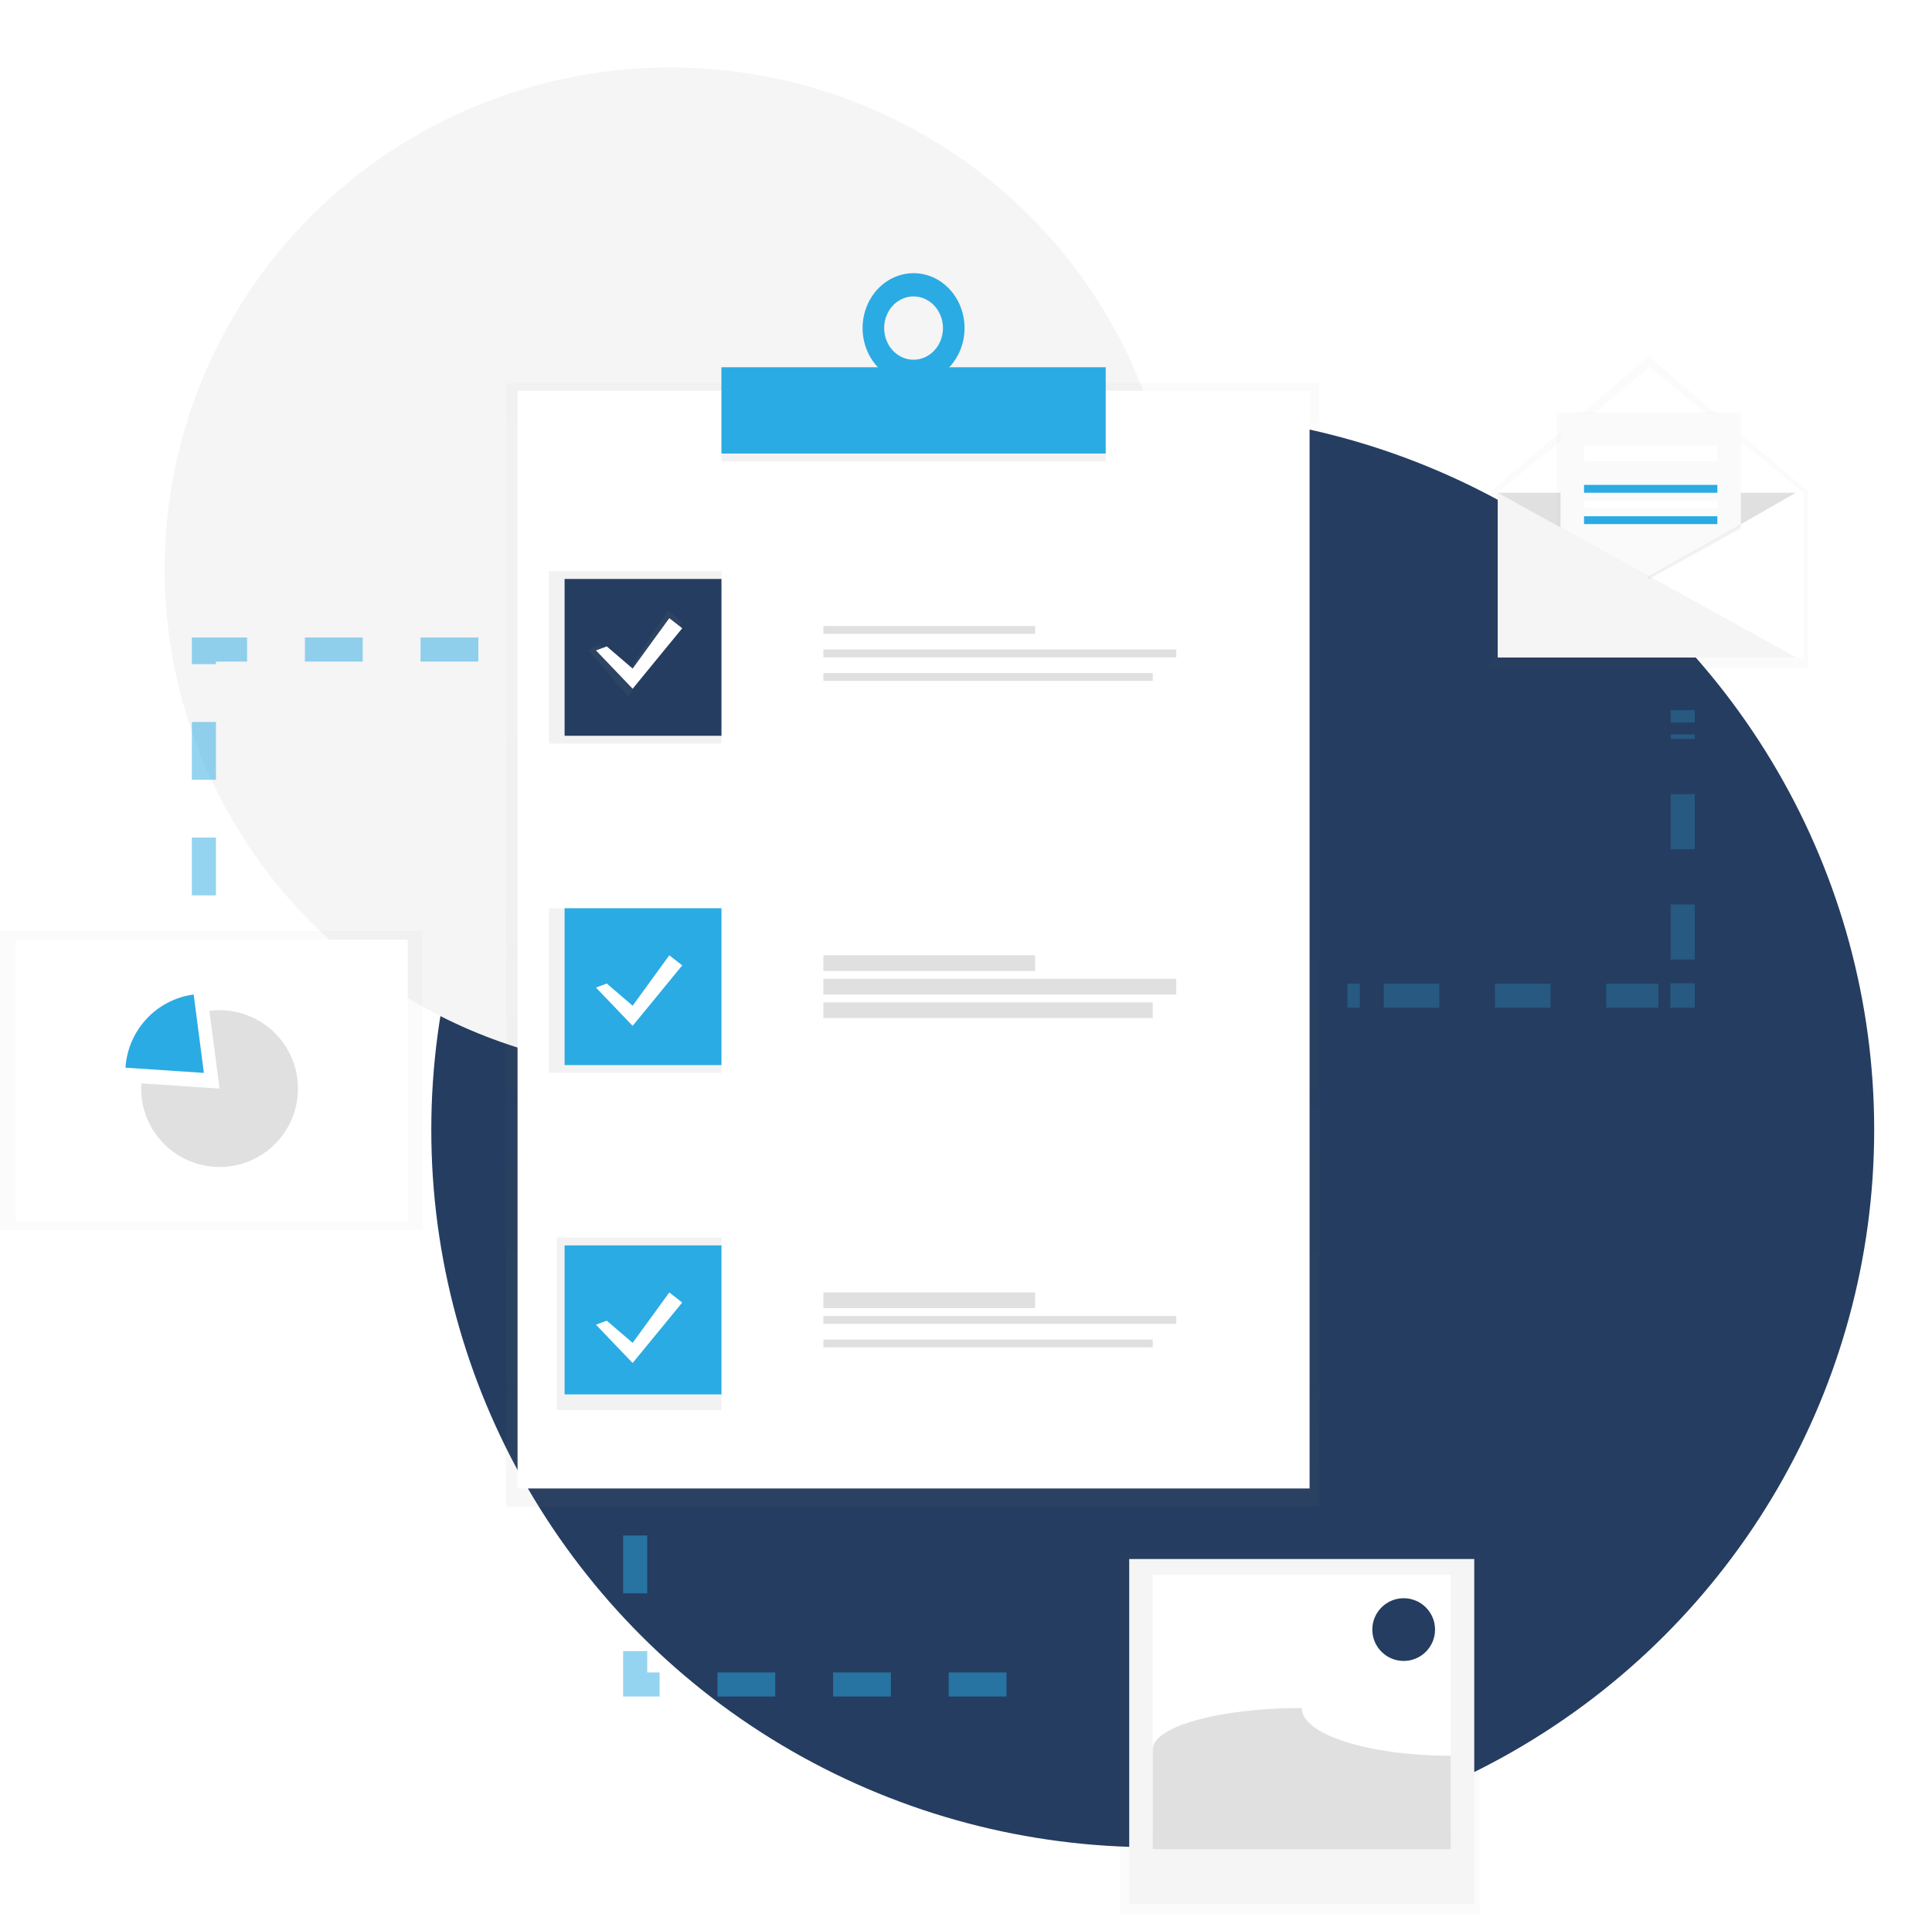<svg width="401" height="398" viewBox="0 0 401 398" fill="none" xmlns="http://www.w3.org/2000/svg">
<g filter="url(#filter0_dd)">
<ellipse cx="239.259" cy="223.542" rx="149.741" ry="148.927" fill="#253D60"/>
</g>
<g filter="url(#filter1_dd)">
<ellipse cx="139.161" cy="107.167" rx="104.981" ry="104.167" fill="#F5F5F5"/>
</g>
<g opacity="0.5">
<path opacity="0.5" d="M273.871 79.54H105.037V312.813H273.871V79.54Z" fill="url(#paint0_linear)"/>
</g>
<path d="M271.812 81.126H107.423V308.992H271.812V81.126Z" fill="white"/>
<path d="M229.494 76.243H149.741V95.774H229.494V76.243Z" fill="url(#paint1_linear)"/>
<path d="M189.617 56.711C183.774 56.711 179.038 61.813 179.038 68.105C179.038 74.396 183.774 79.498 189.617 79.498C195.461 79.498 200.197 74.396 200.197 68.105C200.197 61.813 195.461 56.711 189.617 56.711ZM189.617 74.677C188.375 74.711 187.151 74.355 186.102 73.654C185.053 72.953 184.226 71.939 183.728 70.741C183.23 69.544 183.083 68.217 183.305 66.931C183.527 65.645 184.109 64.458 184.977 63.522C185.844 62.585 186.957 61.942 188.173 61.674C189.39 61.407 190.655 61.526 191.806 62.018C192.958 62.51 193.944 63.352 194.638 64.436C195.332 65.52 195.703 66.798 195.704 68.105C195.723 69.824 195.093 71.481 193.952 72.713C192.811 73.945 191.252 74.651 189.617 74.677V74.677Z" fill="url(#paint2_linear)"/>
<path d="M229.494 76.243H149.741V94.146H229.494V76.243Z" fill="#2AABE3"/>
<path d="M189.617 56.711C187.525 56.711 185.479 57.38 183.739 58.632C182 59.883 180.644 61.663 179.843 63.745C179.042 65.827 178.833 68.117 179.241 70.328C179.649 72.537 180.657 74.568 182.136 76.161C183.616 77.754 185.501 78.84 187.553 79.279C189.605 79.719 191.733 79.493 193.666 78.631C195.599 77.768 197.251 76.308 198.414 74.434C199.576 72.561 200.197 70.358 200.197 68.105C200.197 65.083 199.082 62.185 197.098 60.048C195.114 57.912 192.423 56.711 189.617 56.711V56.711ZM189.617 74.678C188.41 74.678 187.23 74.292 186.226 73.57C185.222 72.848 184.44 71.821 183.978 70.62C183.516 69.419 183.395 68.097 183.631 66.822C183.866 65.547 184.448 64.376 185.301 63.457C186.155 62.538 187.242 61.912 188.426 61.658C189.61 61.404 190.838 61.535 191.953 62.032C193.068 62.529 194.021 63.372 194.692 64.453C195.363 65.534 195.721 66.805 195.721 68.105C195.721 69.848 195.078 71.52 193.933 72.753C192.788 73.985 191.236 74.678 189.617 74.678Z" fill="#2AABE3"/>
<path d="M149.741 118.561H113.933V154.368H149.741V118.561Z" fill="url(#paint3_linear)"/>
<path d="M149.741 188.548H113.933V222.728H149.741V188.548Z" fill="url(#paint4_linear)"/>
<path d="M149.741 256.908H115.561V292.715H149.741V256.908Z" fill="url(#paint5_linear)"/>
<path d="M149.741 120.188H117.188V152.741H149.741V120.188Z" fill="#253D60"/>
<path d="M149.741 188.548H117.188V221.1H149.741V188.548Z" fill="#2AABE3"/>
<path d="M149.741 258.536H117.188V289.46H149.741V258.536Z" fill="#2AABE3"/>
<path d="M214.845 129.954H170.9V131.582H214.845V129.954Z" fill="#E0E0E0"/>
<path d="M244.142 134.837H170.9V136.464H244.142V134.837Z" fill="#E0E0E0"/>
<path d="M239.259 139.72H170.9V141.347H239.259V139.72Z" fill="#E0E0E0"/>
<path d="M214.845 198.314H170.9V201.569H214.845V198.314Z" fill="#E0E0E0"/>
<path d="M244.142 203.197H170.9V206.452H244.142V203.197Z" fill="#E0E0E0"/>
<path d="M239.259 208.079H170.9V211.335H239.259V208.079Z" fill="#E0E0E0"/>
<path d="M214.845 268.301H170.9V271.556H214.845V268.301Z" fill="#E0E0E0"/>
<path d="M244.142 273.184H170.9V274.812H244.142V273.184Z" fill="#E0E0E0"/>
<path d="M239.259 278.067H170.9V279.695H239.259V278.067Z" fill="#E0E0E0"/>
<path d="M124.513 133.856L130.372 139.487L138.673 126.699L141.602 129.256L130.372 144.602L122.071 134.883L124.513 133.856Z" fill="url(#paint6_linear)"/>
<path d="M125.937 134.186L131.308 138.789L138.917 128.326L141.602 130.419L131.308 142.975L123.699 135.023L125.937 134.186Z" fill="white"/>
<path d="M125.937 204.173L131.308 208.777L138.917 198.314L141.602 200.406L131.308 212.962L123.699 205.01L125.937 204.173Z" fill="white"/>
<path d="M125.937 274.161L131.308 278.765L138.917 268.301L141.602 270.394L131.308 282.95L123.699 274.998L125.937 274.161Z" fill="white"/>
<g opacity="0.5">
<path opacity="0.5" d="M279.67 206.701H282.248" stroke="#2AABE3" stroke-width="5" stroke-miterlimit="10"/>
<path opacity="0.5" d="M287.205 206.701H344.209" stroke="#2AABE3" stroke-width="5" stroke-miterlimit="10" stroke-dasharray="11.54 11.54"/>
<path opacity="0.5" d="M346.688 206.702H349.265V204.124" stroke="#2AABE3" stroke-width="5" stroke-miterlimit="10"/>
<path opacity="0.5" d="M349.265 199.205V152.456" stroke="#2AABE3" stroke-width="5" stroke-miterlimit="10" stroke-dasharray="11.45 11.45"/>
<path opacity="0.5" d="M349.265 149.994V147.417" stroke="#2AABE3" stroke-width="5" stroke-miterlimit="10"/>
</g>
<path opacity="0.5" d="M99.284 134.837H42.318V188.548" stroke="#2AABE3" stroke-width="5" stroke-miterlimit="10" stroke-dasharray="12 12"/>
<path opacity="0.5" d="M131.837 318.757V349.682H218.1" stroke="#2AABE3" stroke-width="5" stroke-miterlimit="10" stroke-dasharray="12 12"/>
<g opacity="0.5">
<path opacity="0.5" d="M375.282 101.917L342.177 73.955L309.588 101.857L309.295 101.694V101.917H309.072L309.295 102.042V102.141V138.378V138.824H375.059L374.659 138.601H375.282V101.917Z" fill="url(#paint7_linear)"/>
</g>
<path d="M374.351 136.464H310.874V102.29L342.397 76.243L374.351 102.29V136.464Z" fill="white"/>
<path d="M310.874 102.284L341.589 120.188L372.724 102.284" fill="#E0E0E0"/>
<g opacity="0.5">
<path opacity="0.5" d="M342.4 119.265L323.06 131.522V85.555H361.294V108.934L342.4 119.265Z" fill="url(#paint8_linear)"/>
</g>
<path d="M342.833 119.429L323.895 131.582V86.008H361.331V109.186L342.833 119.429Z" fill="#FAFAFA"/>
<path opacity="0.05" d="M310.874 136.464H372.724L310.874 102.284V136.464Z" fill="black"/>
<path d="M310.874 136.464H372.724L310.874 102.284V136.464Z" fill="#F5F5F5"/>
<path d="M356.448 92.519H328.778V95.774H356.448V92.519Z" fill="white"/>
<path d="M356.448 100.657H328.778V102.285H356.448V100.657Z" fill="#2AABE3"/>
<path d="M356.448 103.912H328.778V105.54H356.448V103.912Z" fill="white"/>
<path d="M356.448 107.167H328.778V108.795H356.448V107.167Z" fill="#2AABE3"/>
<path opacity="0.05" d="M361.331 109.707V108.795L341.799 119.887L342.331 120.188L361.331 109.707Z" fill="black"/>
<g opacity="0.5">
<path opacity="0.5" d="M307.152 322.264H232.423V397.445H307.152V322.264Z" fill="url(#paint9_linear)"/>
</g>
<path d="M305.992 323.64H234.377V395.255H305.992V323.64Z" fill="#F5F5F5"/>
<path d="M301.109 326.896H239.259V380.607H301.109V326.896Z" fill="white"/>
<path d="M301.109 364.474C284.015 364.474 270.184 360.041 270.184 354.565C253.091 354.565 239.259 358.421 239.259 363.181V383.862H301.109V364.474Z" fill="#E0E0E0"/>
<path d="M291.343 344.799C294.939 344.799 297.854 341.884 297.854 338.289C297.854 334.693 294.939 331.778 291.343 331.778C287.747 331.778 284.833 334.693 284.833 338.289C284.833 341.884 287.747 344.799 291.343 344.799Z" fill="#253D60"/>
<g opacity="0.5">
<path opacity="0.5" d="M87.639 193.277H0V255.354H87.639V193.277Z" fill="url(#paint10_linear)"/>
</g>
<path d="M84.636 195.059H3.255V253.653H84.636V195.059Z" fill="white"/>
<path d="M45.573 209.707C44.867 209.708 44.162 209.755 43.462 209.848L45.573 225.983L29.337 224.901C29.315 225.257 29.297 225.618 29.297 225.983C29.297 229.202 30.252 232.349 32.04 235.026C33.828 237.702 36.37 239.788 39.345 241.02C42.319 242.252 45.591 242.575 48.748 241.947C51.906 241.319 54.806 239.768 57.082 237.492C59.358 235.216 60.909 232.316 61.537 229.158C62.165 226.001 61.842 222.729 60.61 219.755C59.379 216.78 57.292 214.239 54.616 212.45C51.939 210.662 48.792 209.707 45.573 209.707V209.707Z" fill="#E0E0E0"/>
<path d="M40.201 206.452C36.461 206.945 33.005 208.728 30.423 211.496C27.842 214.265 26.293 217.848 26.042 221.636L42.318 222.728L40.201 206.452Z" fill="#2AABE3"/>
<defs>
<filter id="filter0_dd" x="77.519" y="71.615" width="323.481" height="321.854" filterUnits="userSpaceOnUse" color-interpolation-filters="sRGB">
<feFlood flood-opacity="0" result="BackgroundImageFix"/>
<feColorMatrix in="SourceAlpha" type="matrix" values="0 0 0 0 0 0 0 0 0 0 0 0 0 0 0 0 0 0 127 0"/>
<feOffset dy="2"/>
<feGaussianBlur stdDeviation="2"/>
<feColorMatrix type="matrix" values="0 0 0 0 0.027 0 0 0 0 0 0 0 0 0 0.145 0 0 0 0.064 0"/>
<feBlend mode="normal" in2="BackgroundImageFix" result="effect1_dropShadow"/>
<feColorMatrix in="SourceAlpha" type="matrix" values="0 0 0 0 0 0 0 0 0 0 0 0 0 0 0 0 0 0 127 0"/>
<feOffset dy="9"/>
<feGaussianBlur stdDeviation="6"/>
<feColorMatrix type="matrix" values="0 0 0 0 0.027 0 0 0 0 0 0 0 0 0 0.145 0 0 0 0.068 0"/>
<feBlend mode="normal" in2="effect1_dropShadow" result="effect2_dropShadow"/>
<feBlend mode="normal" in="SourceGraphic" in2="effect2_dropShadow" result="shape"/>
</filter>
<filter id="filter1_dd" x="22.18" y="0" width="233.962" height="232.335" filterUnits="userSpaceOnUse" color-interpolation-filters="sRGB">
<feFlood flood-opacity="0" result="BackgroundImageFix"/>
<feColorMatrix in="SourceAlpha" type="matrix" values="0 0 0 0 0 0 0 0 0 0 0 0 0 0 0 0 0 0 127 0"/>
<feOffset dy="2"/>
<feGaussianBlur stdDeviation="2"/>
<feColorMatrix type="matrix" values="0 0 0 0 0.027 0 0 0 0 0 0 0 0 0 0.145 0 0 0 0.064 0"/>
<feBlend mode="normal" in2="BackgroundImageFix" result="effect1_dropShadow"/>
<feColorMatrix in="SourceAlpha" type="matrix" values="0 0 0 0 0 0 0 0 0 0 0 0 0 0 0 0 0 0 127 0"/>
<feOffset dy="9"/>
<feGaussianBlur stdDeviation="6"/>
<feColorMatrix type="matrix" values="0 0 0 0 0.027 0 0 0 0 0 0 0 0 0 0.145 0 0 0 0.068 0"/>
<feBlend mode="normal" in2="effect1_dropShadow" result="effect2_dropShadow"/>
<feBlend mode="normal" in="SourceGraphic" in2="effect2_dropShadow" result="shape"/>
</filter>
<linearGradient id="paint0_linear" x1="189.454" y1="312.813" x2="189.454" y2="79.54" gradientUnits="userSpaceOnUse">
<stop stop-color="#808080" stop-opacity="0.25"/>
<stop offset="0.54" stop-color="#808080" stop-opacity="0.12"/>
<stop offset="1" stop-color="#808080" stop-opacity="0.1"/>
</linearGradient>
<linearGradient id="paint1_linear" x1="35360.7" y1="1853.6" x2="35360.7" y2="954.764" gradientUnits="userSpaceOnUse">
<stop stop-color="#808080" stop-opacity="0.25"/>
<stop offset="0.54" stop-color="#808080" stop-opacity="0.12"/>
<stop offset="1" stop-color="#808080" stop-opacity="0.1"/>
</linearGradient>
<linearGradient id="paint2_linear" x1="12974.3" y1="2492.37" x2="12974.3" y2="1253.01" gradientUnits="userSpaceOnUse">
<stop stop-color="#808080" stop-opacity="0.25"/>
<stop offset="0.54" stop-color="#808080" stop-opacity="0.12"/>
<stop offset="1" stop-color="#808080" stop-opacity="0.1"/>
</linearGradient>
<linearGradient id="paint3_linear" x1="11160.6" y1="8246.87" x2="11160.6" y2="5310.65" gradientUnits="userSpaceOnUse">
<stop stop-color="#808080" stop-opacity="0.25"/>
<stop offset="0.54" stop-color="#808080" stop-opacity="0.12"/>
<stop offset="1" stop-color="#808080" stop-opacity="0.1"/>
</linearGradient>
<linearGradient id="paint4_linear" x1="11170.6" y1="13501.6" x2="11170.6" y2="10698.9" gradientUnits="userSpaceOnUse">
<stop stop-color="#808080" stop-opacity="0.25"/>
<stop offset="0.54" stop-color="#808080" stop-opacity="0.12"/>
<stop offset="1" stop-color="#808080" stop-opacity="0.1"/>
</linearGradient>
<linearGradient id="paint5_linear" x1="10679.2" y1="19951.1" x2="10679.2" y2="17014.8" gradientUnits="userSpaceOnUse">
<stop stop-color="#808080" stop-opacity="0.25"/>
<stop offset="0.54" stop-color="#808080" stop-opacity="0.12"/>
<stop offset="1" stop-color="#808080" stop-opacity="0.1"/>
</linearGradient>
<linearGradient id="paint6_linear" x1="6147.5" y1="3808.25" x2="6147.5" y2="3087.44" gradientUnits="userSpaceOnUse">
<stop stop-color="#808080" stop-opacity="0.25"/>
<stop offset="0.54" stop-color="#808080" stop-opacity="0.12"/>
<stop offset="1" stop-color="#808080" stop-opacity="0.1"/>
</linearGradient>
<linearGradient id="paint7_linear" x1="53045.4" y1="12593.8" x2="53045.4" y2="2798.48" gradientUnits="userSpaceOnUse">
<stop stop-color="#808080" stop-opacity="0.25"/>
<stop offset="0.54" stop-color="#808080" stop-opacity="0.12"/>
<stop offset="1" stop-color="#808080" stop-opacity="0.1"/>
</linearGradient>
<linearGradient id="paint8_linear" x1="30776.8" y1="8175.8" x2="30776.8" y2="3257.3" gradientUnits="userSpaceOnUse">
<stop stop-color="#808080" stop-opacity="0.25"/>
<stop offset="0.54" stop-color="#808080" stop-opacity="0.12"/>
<stop offset="1" stop-color="#808080" stop-opacity="0.1"/>
</linearGradient>
<linearGradient id="paint9_linear" x1="47162.3" y1="60090.5" x2="47162.3" y2="46934" gradientUnits="userSpaceOnUse">
<stop stop-color="#808080" stop-opacity="0.25"/>
<stop offset="0.54" stop-color="#808080" stop-opacity="0.12"/>
<stop offset="1" stop-color="#808080" stop-opacity="0.1"/>
</linearGradient>
<linearGradient id="paint10_linear" x1="8939.13" y1="29012.7" x2="8939.13" y2="20042.5" gradientUnits="userSpaceOnUse">
<stop stop-color="#808080" stop-opacity="0.25"/>
<stop offset="0.54" stop-color="#808080" stop-opacity="0.12"/>
<stop offset="1" stop-color="#808080" stop-opacity="0.1"/>
</linearGradient>
</defs>
</svg>
